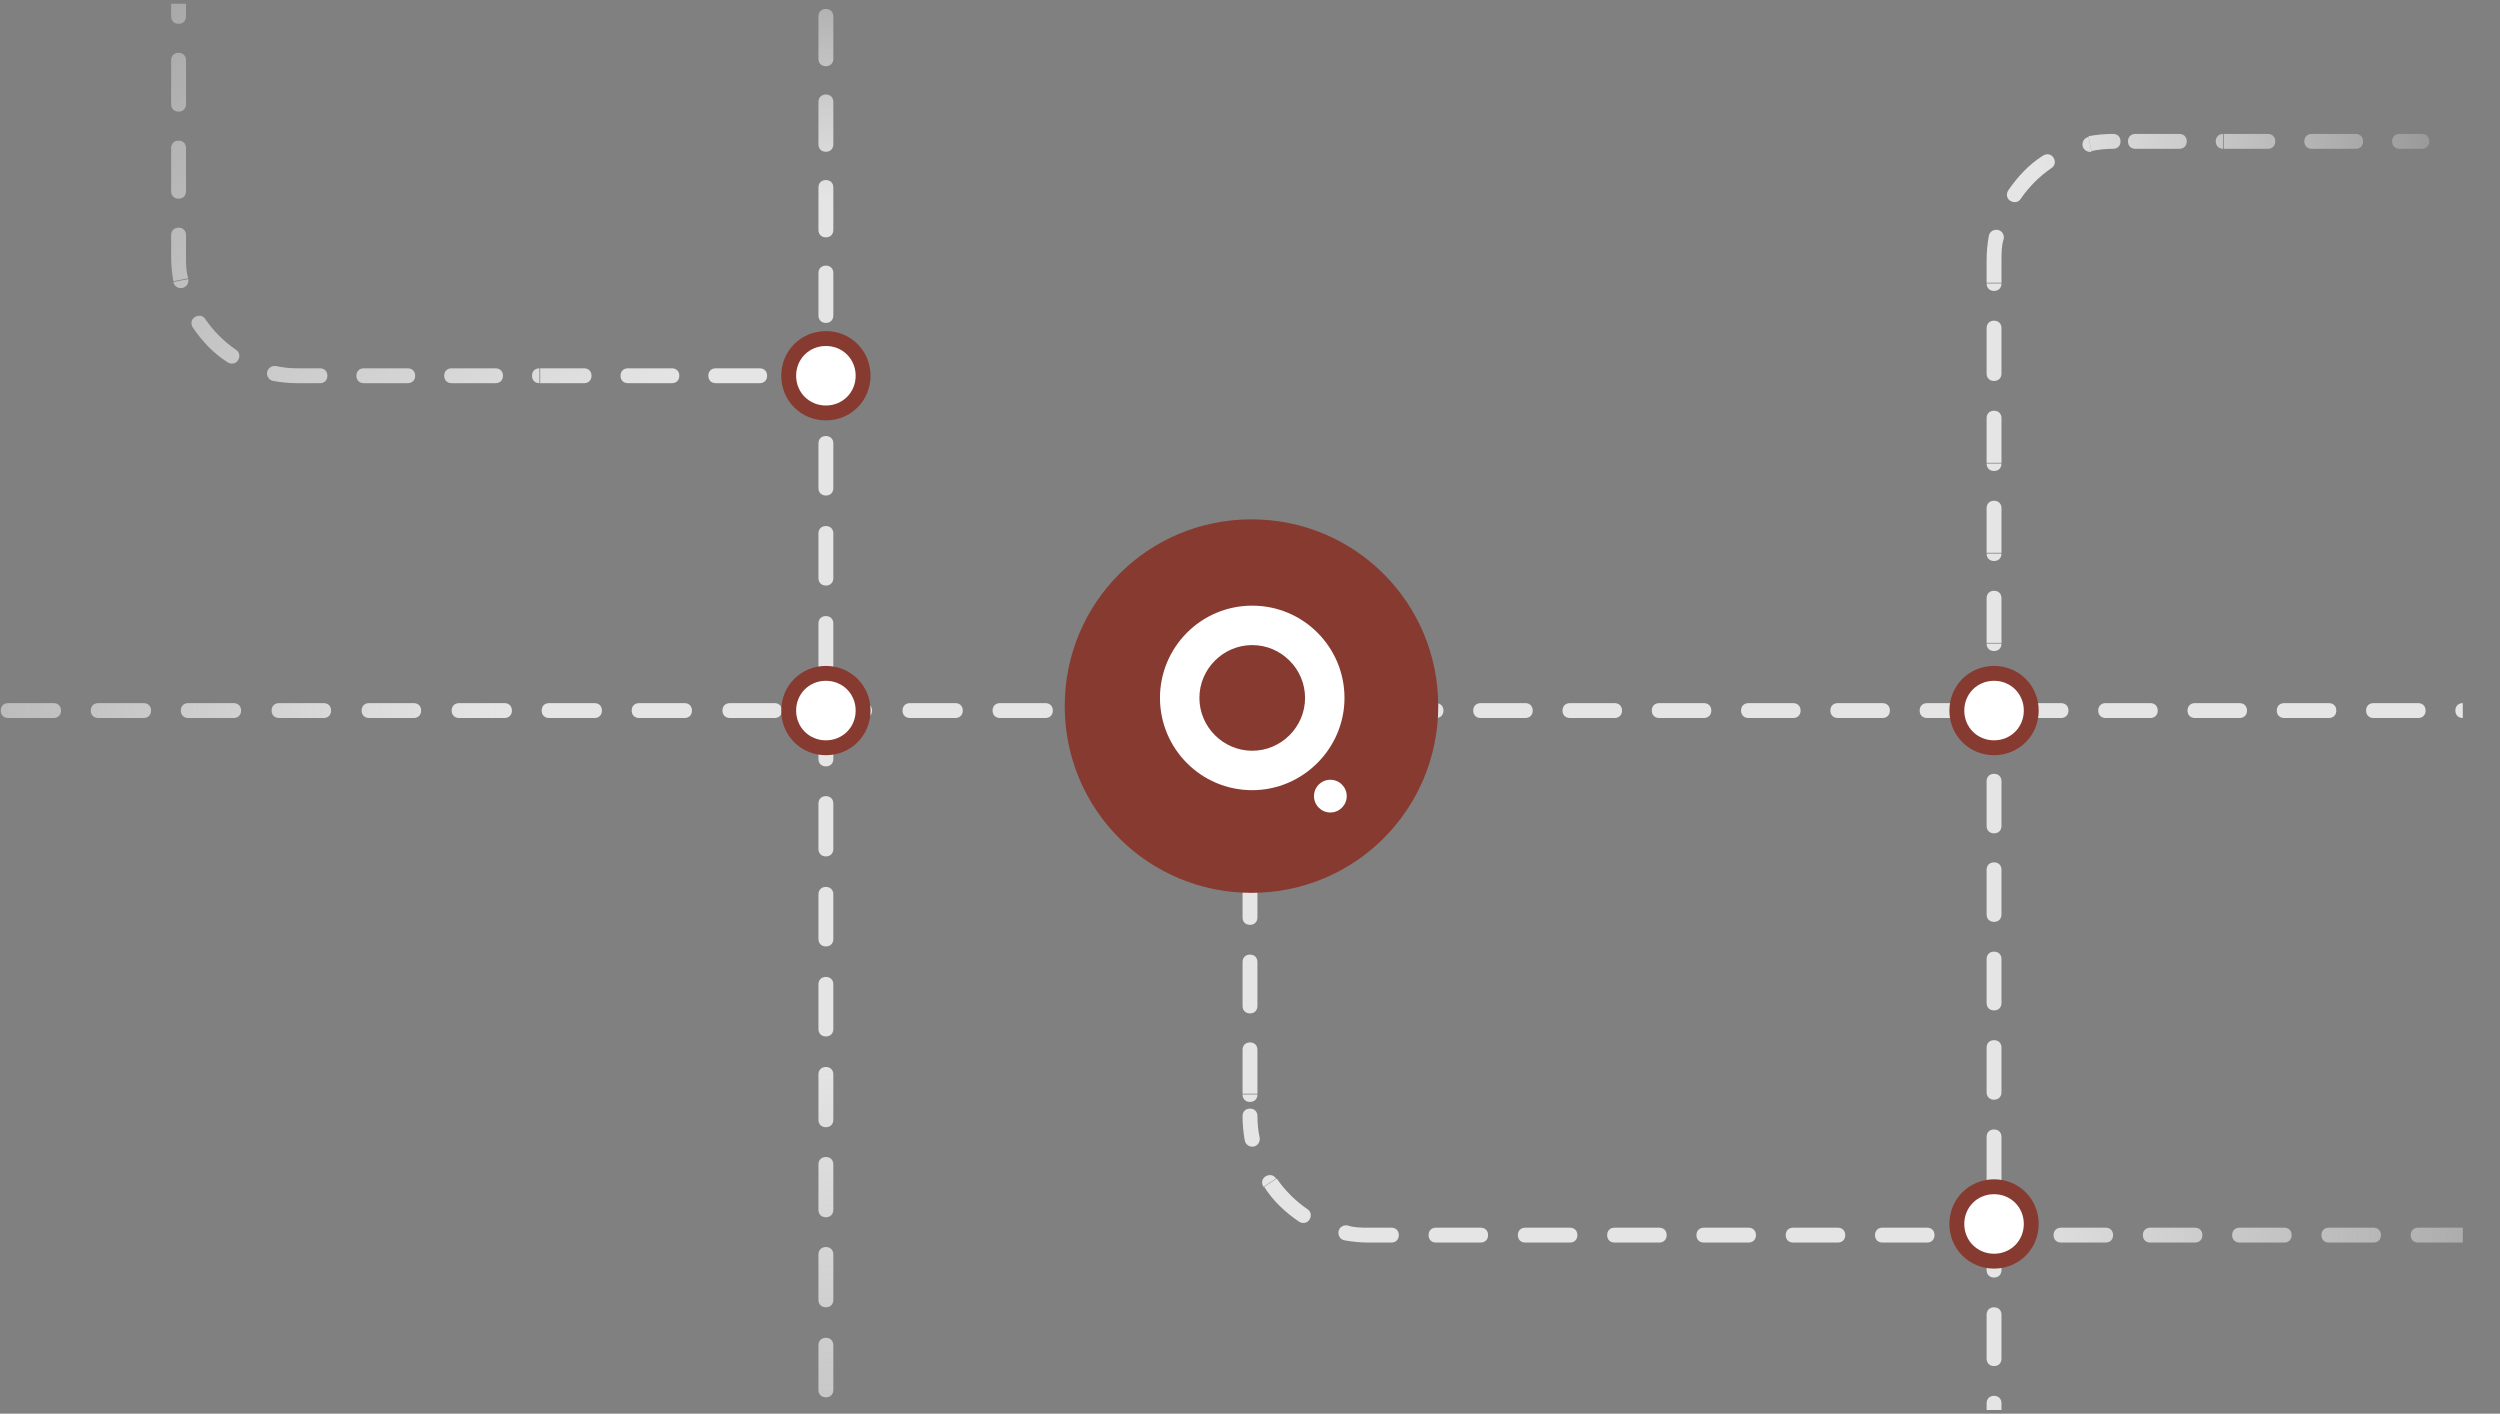 <?xml version="1.0" encoding="UTF-8"?>
<svg id="Layer_1" xmlns="http://www.w3.org/2000/svg" xmlns:xlink="http://www.w3.org/1999/xlink" version="1.1" viewBox="0 0 336 190">
  <rect x="0" y="0" width="336" height="190" fill="#808080" stroke="none"/>
  <!-- Generator: Adobe Illustrator 30.0.0, SVG Export Plug-In . SVG Version: 2.1.1 Build 123)  -->
  <defs>
    <style>
      .st0 {
        fill: none;
      }

      .st1 {
        fill: url(#linear-gradient2);
      }

      .st2 {
        fill: url(#linear-gradient1);
      }

      .st3 {
        fill: url(#linear-gradient3);
      }

      .st4 {
        fill: url(#linear-gradient5);
      }

      .st5 {
        fill: url(#linear-gradient4);
      }

      .st6 {
        fill: url(#linear-gradient);
      }

      .st7 {
        fill: #e5e5e5;
      }

      .st8 {
        clip-path: url(#clippath-1);
      }

      .st9 {
        clip-path: url(#clippath-2);
      }

      .st10 {
        stroke: #873a2f;
        stroke-width: 2px;
      }

      .st10, .st11 {
        fill: #fff;
      }

      .st12 {
        fill: #873a2f;
      }

      .st13 {
        clip-path: url(#clippath);
      }
    </style>
    <clipPath id="clippath">
      <rect class="st0" y=".5" width="336" height="189"/>
    </clipPath>
    <clipPath id="clippath-1">
      <rect class="st0" y=".5" width="331" height="189"/>
    </clipPath>
    <linearGradient id="linear-gradient" x1="282.2" y1="132.1" x2="339.7" y2="146.1" gradientTransform="translate(0 189.9) scale(1 -1)" gradientUnits="userSpaceOnUse">
      <stop offset="0" stop-color="#e5e5e5"/>
      <stop offset="1" stop-color="#fff" stop-opacity=".1"/>
    </linearGradient>
    <linearGradient id="linear-gradient1" x1="262.4" y1="52.6" x2="360.4" y2="54.7" gradientTransform="translate(0 189.9) scale(1 -1)" gradientUnits="userSpaceOnUse">
      <stop offset="0" stop-color="#e5e5e5"/>
      <stop offset="1" stop-color="#fff" stop-opacity=".1"/>
    </linearGradient>
    <clipPath id="clippath-2">
      <rect class="st0" x="143" y="69.5" width="50.5" height="50.5"/>
    </clipPath>
    <linearGradient id="linear-gradient2" x1="111" y1="49.9" x2="111" y2="-70.1" gradientTransform="translate(0 189.9) scale(1 -1)" gradientUnits="userSpaceOnUse">
      <stop offset="0" stop-color="#e5e5e5"/>
      <stop offset="1" stop-color="#fff" stop-opacity=".1"/>
    </linearGradient>
    <linearGradient id="linear-gradient3" x1="111" y1="162.4" x2="111" y2="203.9" gradientTransform="translate(0 189.9) scale(1 -1)" gradientUnits="userSpaceOnUse">
      <stop offset="0" stop-color="#e5e5e5"/>
      <stop offset="1" stop-color="#fff" stop-opacity=".1"/>
    </linearGradient>
    <linearGradient id="linear-gradient4" x1="67.8" y1="95" x2="-60" y2="94" gradientTransform="translate(0 189.9) scale(1 -1)" gradientUnits="userSpaceOnUse">
      <stop offset="0" stop-color="#e5e5e5"/>
      <stop offset="1" stop-color="#fff" stop-opacity=".1"/>
    </linearGradient>
    <linearGradient id="linear-gradient5" x1="98.6" y1="143.4" x2="16.1" y2="226" gradientTransform="translate(0 189.9) scale(1 -1)" gradientUnits="userSpaceOnUse">
      <stop offset="0" stop-color="#e5e5e5"/>
      <stop offset="1" stop-color="#fff" stop-opacity=".1"/>
    </linearGradient>
  </defs>
  <g class="st13">
    <g class="st8">
      <g>
        <path class="st6" d="M325.5,20c.6,0,1-.4,1-1s-.4-1-1-1v2ZM273.3,95.5c0-2.9-2.4-5.3-5.3-5.3s-5.3,2.4-5.3,5.3,2.4,5.3,5.3,5.3,5.3-2.4,5.3-5.3ZM284,20c.6,0,1-.4,1-1s-.4-1-1-1v2ZM322.5,18c-.6,0-1,.4-1,1s.4,1,1,1v-2ZM316.6,20c.6,0,1-.4,1-1s-.4-1-1-1v2ZM310.7,18c-.6,0-1,.4-1,1s.4,1,1,1v-2ZM304.8,20c.6,0,1-.4,1-1s-.4-1-1-1v2ZM298.8,18c-.6,0-1,.4-1,1s.4,1,1,1v-2ZM292.9,20c.6,0,1-.4,1-1s-.4-1-1-1v2ZM287,18c-.6,0-1,.4-1,1s.4,1,1,1v-2ZM280.7,18.4c-.5.1-.9.6-.8,1.2.1.5.6.9,1.2.8l-.4-2ZM275.7,22.6c.5-.3.6-.9.3-1.4-.3-.5-.9-.6-1.4-.3l1.1,1.7ZM269.9,25.6c-.3.5-.2,1.1.3,1.4.5.3,1.1.2,1.4-.3l-1.7-1.1ZM269.3,32.1c.1-.5-.2-1.1-.8-1.2-.5-.1-1.1.2-1.2.8l2,.4ZM267,38.1c0,.6.4,1,1,1s1-.4,1-1h-2ZM269,44.1c0-.6-.4-1-1-1s-1,.4-1,1h2ZM267,50.2c0,.6.4,1,1,1s1-.4,1-1h-2ZM269,56.2c0-.6-.4-1-1-1s-1,.4-1,1h2ZM267,62.3c0,.6.4,1,1,1s1-.4,1-1h-2ZM269,68.3c0-.6-.4-1-1-1s-1,.4-1,1h2ZM267,74.4c0,.6.4,1,1,1s1-.4,1-1h-2ZM269,80.4c0-.6-.4-1-1-1s-1,.4-1,1h2ZM267,86.5c0,.6.4,1,1,1s1-.4,1-1h-2ZM269,92.5c0-.6-.4-1-1-1s-1,.4-1,1h2ZM325.5,18h-3v2h3v-2ZM316.6,18h-5.9v2h5.9v-2ZM304.8,18h-5.9v2h5.9v-2ZM292.9,18h-5.9v2h5.9v-2ZM284,18c-1.1,0-2.2.1-3.3.3l.4,2c.9-.2,1.9-.3,2.9-.3v-2ZM274.6,20.9c-1.9,1.2-3.4,2.8-4.7,4.7l1.7,1.1c1.1-1.6,2.5-3,4.1-4.1l-1.1-1.7ZM267.3,31.7c-.2,1.1-.3,2.2-.3,3.3h2c0-1,0-2,.3-2.9l-2-.4ZM267,35v3h2v-3h-2ZM267,44.1v6.1h2v-6.1h-2ZM267,56.2v6h2v-6h-2ZM267,68.3v6h2v-6h-2ZM267,80.4v6h2v-6h-2ZM267,92.5v3h2v-3h-2Z"/>
        <path class="st2" d="M169,108.5c0-.6-.4-1-1-1s-1,.4-1,1h2ZM169,150c0-.6-.4-1-1-1s-1,.4-1,1h2ZM167,111.5c0,.6.4,1,1,1s1-.4,1-1h-2ZM169,117.4c0-.6-.4-1-1-1s-1,.4-1,1h2ZM167,123.3c0,.6.4,1,1,1s1-.4,1-1h-2ZM169,129.3c0-.6-.4-1-1-1s-1,.4-1,1h2ZM167,135.2c0,.6.4,1,1,1s1-.4,1-1h-2ZM169,141.1c0-.6-.4-1-1-1s-1,.4-1,1h2ZM167,147.1c0,.6.4,1,1,1s1-.4,1-1h-2ZM167.3,153.3c.1.5.6.9,1.2.8.5-.1.9-.6.8-1.2l-2,.4ZM171.5,158.4c-.3-.5-.9-.6-1.4-.3-.5.3-.6.9-.3,1.4l1.7-1.1ZM174.6,164.2c.5.3,1.1.2,1.4-.3.3-.5.2-1.1-.3-1.4l-1.1,1.7ZM181.1,164.7c-.5-.1-1.1.2-1.2.8-.1.5.2,1.1.8,1.2l.4-2ZM187,167c.6,0,1-.4,1-1s-.4-1-1-1v2ZM193,165c-.6,0-1,.4-1,1s.4,1,1,1v-2ZM199,167c.6,0,1-.4,1-1s-.4-1-1-1v2ZM205,165c-.6,0-1,.4-1,1s.4,1,1,1v-2ZM211,167c.6,0,1-.4,1-1s-.4-1-1-1v2ZM217,165c-.6,0-1,.4-1,1s.4,1,1,1v-2ZM223,167c.6,0,1-.4,1-1s-.4-1-1-1v2ZM229,165c-.6,0-1,.4-1,1s.4,1,1,1v-2ZM235,167c.6,0,1-.4,1-1s-.4-1-1-1v2ZM241,165c-.6,0-1,.4-1,1s.4,1,1,1v-2ZM247,167c.6,0,1-.4,1-1s-.4-1-1-1v2ZM253,165c-.6,0-1,.4-1,1s.4,1,1,1v-2ZM259,167c.6,0,1-.4,1-1s-.4-1-1-1v2ZM265,165c-.6,0-1,.4-1,1s.4,1,1,1v-2ZM271,167c.6,0,1-.4,1-1s-.4-1-1-1v2ZM277,165c-.6,0-1,.4-1,1s.4,1,1,1v-2ZM283,167c.6,0,1-.4,1-1s-.4-1-1-1v2ZM289,165c-.6,0-1,.4-1,1s.4,1,1,1v-2ZM295,167c.6,0,1-.4,1-1s-.4-1-1-1v2ZM301,165c-.6,0-1,.4-1,1s.4,1,1,1v-2ZM307,167c.6,0,1-.4,1-1s-.4-1-1-1v2ZM313,165c-.6,0-1,.4-1,1s.4,1,1,1v-2ZM319,167c.6,0,1-.4,1-1s-.4-1-1-1v2ZM325,165c-.6,0-1,.4-1,1s.4,1,1,1v-2ZM331,167c.6,0,1-.4,1-1s-.4-1-1-1v2ZM337,165c-.6,0-1,.4-1,1s.4,1,1,1v-2ZM343,167c.6,0,1-.4,1-1s-.4-1-1-1v2ZM349,165c-.6,0-1,.4-1,1s.4,1,1,1v-2ZM355,167c.6,0,1-.4,1-1s-.4-1-1-1v2ZM167,108.5v3h2v-3h-2ZM167,117.4v5.9h2v-5.9h-2ZM167,129.3v5.9h2v-5.9h-2ZM167,141.1v5.9h2v-5.9h-2ZM167,150c0,1.1.1,2.2.3,3.3l2-.4c-.2-.9-.3-1.9-.3-2.9h-2ZM169.9,159.5c1.2,1.9,2.8,3.4,4.7,4.7l1.1-1.7c-1.6-1.1-3-2.5-4.1-4.1l-1.7,1.1ZM180.7,166.7c1.1.2,2.2.3,3.3.3v-2c-1,0-2,0-2.9-.3l-.4,2ZM184,167h3v-2h-3v2ZM193,167h6v-2h-6v2ZM205,167h6v-2h-6v2ZM217,167h6v-2h-6v2ZM229,167h6v-2h-6v2ZM241,167h6v-2h-6v2ZM253,167h6v-2h-6v2ZM265,167h6v-2h-6v2ZM277,167h6v-2h-6v2ZM289,167h6v-2h-6v2ZM301,167h6v-2h-6v2ZM313,167h6v-2h-6v2ZM325,167h6v-2h-6v2ZM337,167h6v-2h-6v2ZM349,167h6v-2h-6v2Z"/>
        <path class="st7" d="M178,100.9c2.9,0,5.3-2.4,5.3-5.3s-2.4-5.3-5.3-5.3-5.3,2.4-5.3,5.3,2.4,5.3,5.3,5.3ZM181,96.5c.6,0,1-.4,1-1s-.4-1-1-1v2ZM187,94.5c-.6,0-1,.4-1,1s.4,1,1,1v-2ZM193,96.5c.6,0,1-.4,1-1s-.4-1-1-1v2ZM199,94.5c-.6,0-1,.4-1,1s.4,1,1,1v-2ZM205,96.5c.6,0,1-.4,1-1s-.4-1-1-1v2ZM211,94.5c-.6,0-1,.4-1,1s.4,1,1,1v-2ZM217,96.5c.6,0,1-.4,1-1s-.4-1-1-1v2ZM223,94.5c-.6,0-1,.4-1,1s.4,1,1,1v-2ZM229,96.5c.6,0,1-.4,1-1s-.4-1-1-1v2ZM235,94.5c-.6,0-1,.4-1,1s.4,1,1,1v-2ZM241,96.5c.6,0,1-.4,1-1s-.4-1-1-1v2ZM247,94.5c-.6,0-1,.4-1,1s.4,1,1,1v-2ZM253,96.5c.6,0,1-.4,1-1s-.4-1-1-1v2ZM259,94.5c-.6,0-1,.4-1,1s.4,1,1,1v-2ZM265,96.5c.6,0,1-.4,1-1s-.4-1-1-1v2ZM271,94.5c-.6,0-1,.4-1,1s.4,1,1,1v-2ZM277,96.5c.6,0,1-.4,1-1s-.4-1-1-1v2ZM283,94.5c-.6,0-1,.4-1,1s.4,1,1,1v-2ZM289,96.5c.6,0,1-.4,1-1s-.4-1-1-1v2ZM295,94.5c-.6,0-1,.4-1,1s.4,1,1,1v-2ZM301,96.5c.6,0,1-.4,1-1s-.4-1-1-1v2ZM307,94.5c-.6,0-1,.4-1,1s.4,1,1,1v-2ZM313,96.5c.6,0,1-.4,1-1s-.4-1-1-1v2ZM319,94.5c-.6,0-1,.4-1,1s.4,1,1,1v-2ZM325,96.5c.6,0,1-.4,1-1s-.4-1-1-1v2ZM331,94.5c-.6,0-1,.4-1,1s.4,1,1,1v-2ZM337,96.5c.6,0,1-.4,1-1s-.4-1-1-1v2ZM343,94.5c-.6,0-1,.4-1,1s.4,1,1,1v-2ZM349,96.5c.6,0,1-.4,1-1s-.4-1-1-1v2ZM355,94.5c-.6,0-1,.4-1,1s.4,1,1,1v-2ZM361,96.5c.6,0,1-.4,1-1s-.4-1-1-1v2ZM367,94.5c-.6,0-1,.4-1,1s.4,1,1,1v-2ZM373,96.5c.6,0,1-.4,1-1s-.4-1-1-1v2ZM379,94.5c-.6,0-1,.4-1,1s.4,1,1,1v-2ZM385,96.5c.6,0,1-.4,1-1s-.4-1-1-1v2ZM391,94.5c-.6,0-1,.4-1,1s.4,1,1,1v-2ZM397,96.5c.6,0,1-.4,1-1s-.4-1-1-1v2ZM403,94.5c-.6,0-1,.4-1,1s.4,1,1,1v-2ZM409,96.5c.6,0,1-.4,1-1s-.4-1-1-1v2ZM178,96.5h3v-2h-3v2ZM187,96.5h6v-2h-6v2ZM199,96.5h6v-2h-6v2ZM211,96.5h6v-2h-6v2ZM223,96.5h6v-2h-6v2ZM235,96.5h6v-2h-6v2ZM247,96.5h6v-2h-6v2ZM259,96.5h6v-2h-6v2ZM271,96.5h6v-2h-6v2ZM283,96.5h6v-2h-6v2ZM295,96.5h6v-2h-6v2ZM307,96.5h6v-2h-6v2ZM319,96.5h6v-2h-6v2ZM331,96.5h6v-2h-6v2ZM343,96.5h6v-2h-6v2ZM355,96.5h6v-2h-6v2ZM367,96.5h6v-2h-6v2ZM379,96.5h6v-2h-6v2ZM391,96.5h6v-2h-6v2ZM403,96.5h6v-2h-6v2Z"/>
        <g class="st9">
          <g>
            <path class="st12" d="M168.2,69.8h0c13.9,0,25.1,11.2,25.1,25.1h0c0,13.9-11.2,25.1-25.1,25.1h0c-13.9,0-25.1-11.2-25.1-25.1h0c0-13.9,11.2-25.1,25.1-25.1Z"/>
            <path class="st11" d="M168.3,106.2c-6.9,0-12.4-5.6-12.4-12.4s5.5-12.4,12.4-12.4,12.4,5.6,12.4,12.4-5.6,12.4-12.4,12.4h0ZM168.3,100.9c3.9,0,7.1-3.2,7.1-7.1s-3.2-7.1-7.1-7.1-7.1,3.2-7.1,7.1,3.2,7.1,7.1,7.1Z"/>
            <circle class="st11" cx="178.8" cy="107" r="2.2"/>
          </g>
        </g>
        <path class="st7" d="M269,96c0-.6-.4-1-1-1s-1,.4-1,1h2ZM273.3,203.5c0-2.9-2.4-5.3-5.3-5.3s-5.3,2.4-5.3,5.3,2.4,5.3,5.3,5.3,5.3-2.4,5.3-5.3ZM269,200.5c0-.6-.4-1-1-1s-1,.4-1,1h2ZM267,194.6c0,.6.4,1,1,1s1-.4,1-1h-2ZM269,188.6c0-.6-.4-1-1-1s-1,.4-1,1h2ZM267,182.6c0,.6.4,1,1,1s1-.4,1-1h-2ZM269,176.7c0-.6-.4-1-1-1s-1,.4-1,1h2ZM267,170.7c0,.6.4,1,1,1s1-.4,1-1h-2ZM269,164.7c0-.6-.4-1-1-1s-1,.4-1,1h2ZM267,158.7c0,.6.4,1,1,1s1-.4,1-1h-2ZM269,152.8c0-.6-.4-1-1-1s-1,.4-1,1h2ZM267,146.8c0,.6.4,1,1,1s1-.4,1-1h-2ZM269,140.8c0-.6-.4-1-1-1s-1,.4-1,1h2ZM267,134.8c0,.6.4,1,1,1s1-.4,1-1h-2ZM269,128.9c0-.6-.4-1-1-1s-1,.4-1,1h2ZM267,122.9c0,.6.4,1,1,1s1-.4,1-1h-2ZM269,116.9c0-.6-.4-1-1-1s-1,.4-1,1h2ZM267,111c0,.6.4,1,1,1s1-.4,1-1h-2ZM269,105c0-.6-.4-1-1-1s-1,.4-1,1h2ZM267,99c0,.6.4,1,1,1s1-.4,1-1h-2ZM269,203.5v-3h-2v3h2ZM269,194.6v-6h-2v6h2ZM269,182.6v-6h-2v6h2ZM269,170.7v-6h-2v6h2ZM269,158.7v-6h-2v6h2ZM269,146.8v-6h-2v6h2ZM269,134.8v-6h-2v6h2ZM269,122.9v-6h-2v6h2ZM269,111v-6h-2v6h2ZM269,99v-3h-2v3h2Z"/>
        <path class="st1" d="M116.3,208c0-2.9-2.4-5.3-5.3-5.3s-5.3,2.4-5.3,5.3,2.4,5.3,5.3,5.3,5.3-2.4,5.3-5.3ZM112,205c0-.6-.4-1-1-1s-1,.4-1,1h2ZM110,198.9c0,.6.4,1,1,1s1-.4,1-1h-2ZM112,192.9c0-.6-.4-1-1-1s-1,.4-1,1h2ZM110,186.8c0,.6.4,1,1,1s1-.4,1-1h-2ZM112,180.8c0-.6-.4-1-1-1s-1,.4-1,1h2ZM110,174.7c0,.6.4,1,1,1s1-.4,1-1h-2ZM112,168.6c0-.6-.4-1-1-1s-1,.4-1,1h2ZM110,162.6c0,.6.4,1,1,1s1-.4,1-1h-2ZM112,156.5c0-.6-.4-1-1-1s-1,.4-1,1h2ZM110,150.5c0,.6.4,1,1,1s1-.4,1-1h-2ZM112,144.4c0-.6-.4-1-1-1s-1,.4-1,1h2ZM110,138.3c0,.6.4,1,1,1s1-.4,1-1h-2ZM112,132.3c0-.6-.4-1-1-1s-1,.4-1,1h2ZM110,126.2c0,.6.4,1,1,1s1-.4,1-1h-2ZM112,120.2c0-.6-.4-1-1-1s-1,.4-1,1h2ZM110,114.1c0,.6.4,1,1,1s1-.4,1-1h-2ZM112,108c0-.6-.4-1-1-1s-1,.4-1,1h2ZM110,102c0,.6.4,1,1,1s1-.4,1-1h-2ZM112,95.9c0-.6-.4-1-1-1s-1,.4-1,1h2ZM110,89.9c0,.6.4,1,1,1s1-.4,1-1h-2ZM112,83.8c0-.6-.4-1-1-1s-1,.4-1,1h2ZM110,77.7c0,.6.4,1,1,1s1-.4,1-1h-2ZM112,71.7c0-.6-.4-1-1-1s-1,.4-1,1h2ZM110,65.6c0,.6.4,1,1,1s1-.4,1-1h-2ZM112,59.6c0-.6-.4-1-1-1s-1,.4-1,1h2ZM112,208v-3h-2v3h2ZM112,198.9v-6.1h-2v6.1h2ZM112,186.8v-6.1h-2v6.1h2ZM112,174.7v-6.1h-2v6.1h2ZM112,162.6v-6.1h-2v6.1h2ZM112,150.5v-6.1h-2v6.1h2ZM112,138.3v-6.1h-2v6.1h2ZM112,126.2v-6.1h-2v6.1h2ZM112,114.1v-6.1h-2v6.1h2ZM112,102v-6.1h-2v6.1h2ZM112,89.9v-6.1h-2v6.1h2ZM112,77.7v-6.1h-2v6.1h2ZM112,65.6v-6.1h-2v6.1h2Z"/>
        <path class="st3" d="M110,51c0,.6.4,1,1,1s1-.4,1-1h-2ZM105.7-6.5c0,2.9,2.4,5.3,5.3,5.3s5.3-2.4,5.3-5.3-2.4-5.3-5.3-5.3-5.3,2.4-5.3,5.3ZM110-3.6c0,.6.4,1,1,1s1-.4,1-1h-2ZM112,2.2c0-.6-.4-1-1-1s-1,.4-1,1h2ZM110,7.9c0,.6.4,1,1,1s1-.4,1-1h-2ZM112,13.7c0-.6-.4-1-1-1s-1,.4-1,1h2ZM110,19.4c0,.6.4,1,1,1s1-.4,1-1h-2ZM112,25.2c0-.6-.4-1-1-1s-1,.4-1,1h2ZM110,30.9c0,.6.4,1,1,1s1-.4,1-1h-2ZM112,36.7c0-.6-.4-1-1-1s-1,.4-1,1h2ZM110,42.4c0,.6.4,1,1,1s1-.4,1-1h-2ZM112,48.2c0-.6-.4-1-1-1s-1,.4-1,1h2ZM110-6.5v2.9h2v-2.9h-2ZM110,2.2v5.8h2V2.2h-2ZM110,13.7v5.7h2v-5.7h-2ZM110,25.2v5.8h2v-5.8h-2ZM110,36.7v5.8h2v-5.8h-2ZM110,48.2v2.9h2v-2.9h-2Z"/>
        <path class="st5" d="M-8,100.9c2.9,0,5.3-2.4,5.3-5.3s-2.4-5.3-5.3-5.3-5.3,2.4-5.3,5.3,2.4,5.3,5.3,5.3ZM-5,96.5c.6,0,1-.4,1-1s-.4-1-1-1v2ZM1.1,94.5c-.6,0-1,.4-1,1s.4,1,1,1v-2ZM7.2,96.5c.6,0,1-.4,1-1s-.4-1-1-1v2ZM13.2,94.5c-.6,0-1,.4-1,1s.4,1,1,1v-2ZM19.3,96.5c.6,0,1-.4,1-1s-.4-1-1-1v2ZM25.3,94.5c-.6,0-1,.4-1,1s.4,1,1,1v-2ZM31.4,96.5c.6,0,1-.4,1-1s-.4-1-1-1v2ZM37.5,94.5c-.6,0-1,.4-1,1s.4,1,1,1v-2ZM43.5,96.5c.6,0,1-.4,1-1s-.4-1-1-1v2ZM49.6,94.5c-.6,0-1,.4-1,1s.4,1,1,1v-2ZM55.6,96.5c.6,0,1-.4,1-1s-.4-1-1-1v2ZM61.7,94.5c-.6,0-1,.4-1,1s.4,1,1,1v-2ZM67.8,96.5c.6,0,1-.4,1-1s-.4-1-1-1v2ZM73.8,94.5c-.6,0-1,.4-1,1s.4,1,1,1v-2ZM79.9,96.5c.6,0,1-.4,1-1s-.4-1-1-1v2ZM85.9,94.5c-.6,0-1,.4-1,1s.4,1,1,1v-2ZM92,96.5c.6,0,1-.4,1-1s-.4-1-1-1v2ZM98.1,94.5c-.6,0-1,.4-1,1s.4,1,1,1v-2ZM104.1,96.5c.6,0,1-.4,1-1s-.4-1-1-1v2ZM110.2,94.5c-.6,0-1,.4-1,1s.4,1,1,1v-2ZM116.2,96.5c.6,0,1-.4,1-1s-.4-1-1-1v2ZM122.3,94.5c-.6,0-1,.4-1,1s.4,1,1,1v-2ZM128.4,96.5c.6,0,1-.4,1-1s-.4-1-1-1v2ZM134.4,94.5c-.6,0-1,.4-1,1s.4,1,1,1v-2ZM140.5,96.5c.6,0,1-.4,1-1s-.4-1-1-1v2ZM-8,96.5h3v-2h-3v2ZM1.1,96.5h6.1v-2H1.1v2ZM13.2,96.5h6.1v-2h-6.1v2ZM25.3,96.5h6.1v-2h-6.1v2ZM37.5,96.5h6.1v-2h-6.1v2ZM49.6,96.5h6.1v-2h-6.1v2ZM61.7,96.5h6.1v-2h-6.1v2ZM73.8,96.5h6.1v-2h-6.1v2ZM85.9,96.5h6.1v-2h-6.1v2ZM98.1,96.5h6.1v-2h-6.1v2ZM110.2,96.5h6.1v-2h-6.1v2ZM122.3,96.5h6.1v-2h-6.1v2ZM134.4,96.5h6.1v-2h-6.1v2Z"/>
        <path class="st10" d="M268,90.5h0c-2.8,0-5,2.2-5,5h0c0,2.8,2.2,5,5,5h0c2.8,0,5-2.2,5-5h0c0-2.8-2.2-5-5-5Z"/>
        <path class="st10" d="M268,159.5h0c-2.8,0-5,2.2-5,5h0c0,2.8,2.2,5,5,5h0c2.8,0,5-2.2,5-5h0c0-2.8-2.2-5-5-5Z"/>
        <path class="st4" d="M111,55.9c-2.9,0-5.3-2.4-5.3-5.3s2.4-5.3,5.3-5.3,5.3,2.4,5.3,5.3-2.4,5.3-5.3,5.3ZM108,51.5c-.6,0-1-.4-1-1s.4-1,1-1v2ZM102.1,49.5c.6,0,1,.4,1,1s-.4,1-1,1v-2ZM96.2,51.5c-.6,0-1-.4-1-1s.4-1,1-1v2ZM90.3,49.5c.6,0,1,.4,1,1s-.4,1-1,1v-2ZM84.4,51.5c-.6,0-1-.4-1-1s.4-1,1-1v2ZM78.5,49.5c.6,0,1,.4,1,1s-.4,1-1,1v-2ZM72.5,51.5c-.6,0-1-.4-1-1s.4-1,1-1v2ZM66.6,49.5c.6,0,1,.4,1,1s-.4,1-1,1v-2ZM60.7,51.5c-.6,0-1-.4-1-1s.4-1,1-1v2ZM54.8,49.5c.6,0,1,.4,1,1s-.4,1-1,1v-2ZM48.9,51.5c-.6,0-1-.4-1-1s.4-1,1-1v2ZM43,49.5c.6,0,1,.4,1,1s-.4,1-1,1v-2ZM36.7,51.2c-.5-.1-.9-.6-.8-1.2.1-.5.6-.9,1.2-.8l-.4,2ZM31.7,47c.5.3.6.9.3,1.4-.3.5-.9.6-1.4.3l1.1-1.7ZM25.9,44c-.3-.5-.2-1.1.3-1.4.5-.3,1.1-.2,1.4.3l-1.7,1.1ZM25.3,37.5c.1.5-.2,1.1-.8,1.2-.5.1-1.1-.2-1.2-.8l2-.4ZM23,31.6c0-.6.4-1,1-1s1,.4,1,1h-2ZM25,25.7c0,.6-.4,1-1,1s-1-.4-1-1h2ZM23,19.9c0-.6.4-1,1-1s1,.4,1,1h-2ZM25,14c0,.6-.4,1-1,1s-1-.4-1-1h2ZM23,8.1c0-.6.4-1,1-1s1,.4,1,1h-2ZM25,2.2c0,.6-.4,1-1,1s-1-.4-1-1h2ZM23-3.6c0-.6.4-1,1-1s1,.4,1,1h-2ZM25-9.5c0,.6-.4,1-1,1s-1-.4-1-1h2ZM23-15.4c0-.6.4-1,1-1s1,.4,1,1h-2ZM25-21.2c0,.6-.4,1-1,1s-1-.4-1-1h2ZM23-27.1c0-.6.4-1,1-1s1,.4,1,1h-2ZM25-33c0,.6-.4,1-1,1s-1-.4-1-1h2ZM23-38.8c0-.6.4-1,1-1s1,.4,1,1h-2ZM25-44.7c0,.6-.4,1-1,1s-1-.4-1-1h2ZM23-50.6c0-.6.4-1,1-1s1,.4,1,1h-2ZM25-56.5c0,.6-.4,1-1,1s-1-.4-1-1h2ZM23-62.3c0-.6.4-1,1-1s1,.4,1,1h-2ZM25-68.2c0,.6-.4,1-1,1s-1-.4-1-1h2ZM23-74.1c0-.6.4-1,1-1s1,.4,1,1h-2ZM25-79.9c0,.6-.4,1-1,1s-1-.4-1-1h2ZM23-85.8c0-.6.4-1,1-1s1,.4,1,1h-2ZM25-91.7c0,.6-.4,1-1,1s-1-.4-1-1h2ZM23-97.5c0-.6.4-1,1-1s1,.4,1,1h-2ZM111,51.5h-3v-2h3v2ZM102.1,51.5h-5.9v-2h5.9v2ZM90.3,51.5h-5.9v-2h5.9v2ZM78.5,51.5h-5.9v-2h5.9v2ZM66.6,51.5h-5.9v-2h5.9v2ZM54.8,51.5h-5.9v-2h5.9v2ZM43,51.5h-3v-2h3v2ZM40,51.5c-1.1,0-2.2-.1-3.3-.3l.4-2c.9.2,1.9.3,2.9.3v2ZM30.6,48.7c-1.9-1.2-3.4-2.8-4.7-4.7l1.7-1.1c1.1,1.6,2.5,3,4.1,4.1l-1.1,1.7ZM23.3,37.8c-.2-1.1-.3-2.2-.3-3.3h2c0,1,0,2,.3,2.9l-2,.4ZM23,34.5v-2.9h2v2.9h-2ZM23,25.7v-5.9h2v5.9h-2ZM23,14v-5.9h2v5.9h-2ZM23,2.2V-3.6h2V2.2h-2ZM23-9.5v-5.9h2v5.9h-2ZM23-21.2v-5.9h2v5.9h-2ZM23-33v-5.9h2v5.9h-2ZM23-44.7v-5.9h2v5.9h-2ZM23-56.5v-5.9h2v5.9h-2ZM23-68.2v-5.9h2v5.9h-2ZM23-79.9v-5.9h2v5.9h-2ZM23-91.7v-5.9h2v5.9h-2Z"/>
        <path class="st10" d="M111,45.5h0c2.8,0,5,2.2,5,5h0c0,2.8-2.2,5-5,5h0c-2.8,0-5-2.2-5-5h0c0-2.8,2.2-5,5-5Z"/>
        <path class="st10" d="M111,90.5h0c2.8,0,5,2.2,5,5h0c0,2.8-2.2,5-5,5h0c-2.8,0-5-2.2-5-5h0c0-2.8,2.2-5,5-5Z"/>
      </g>
    </g>
  </g>
</svg>